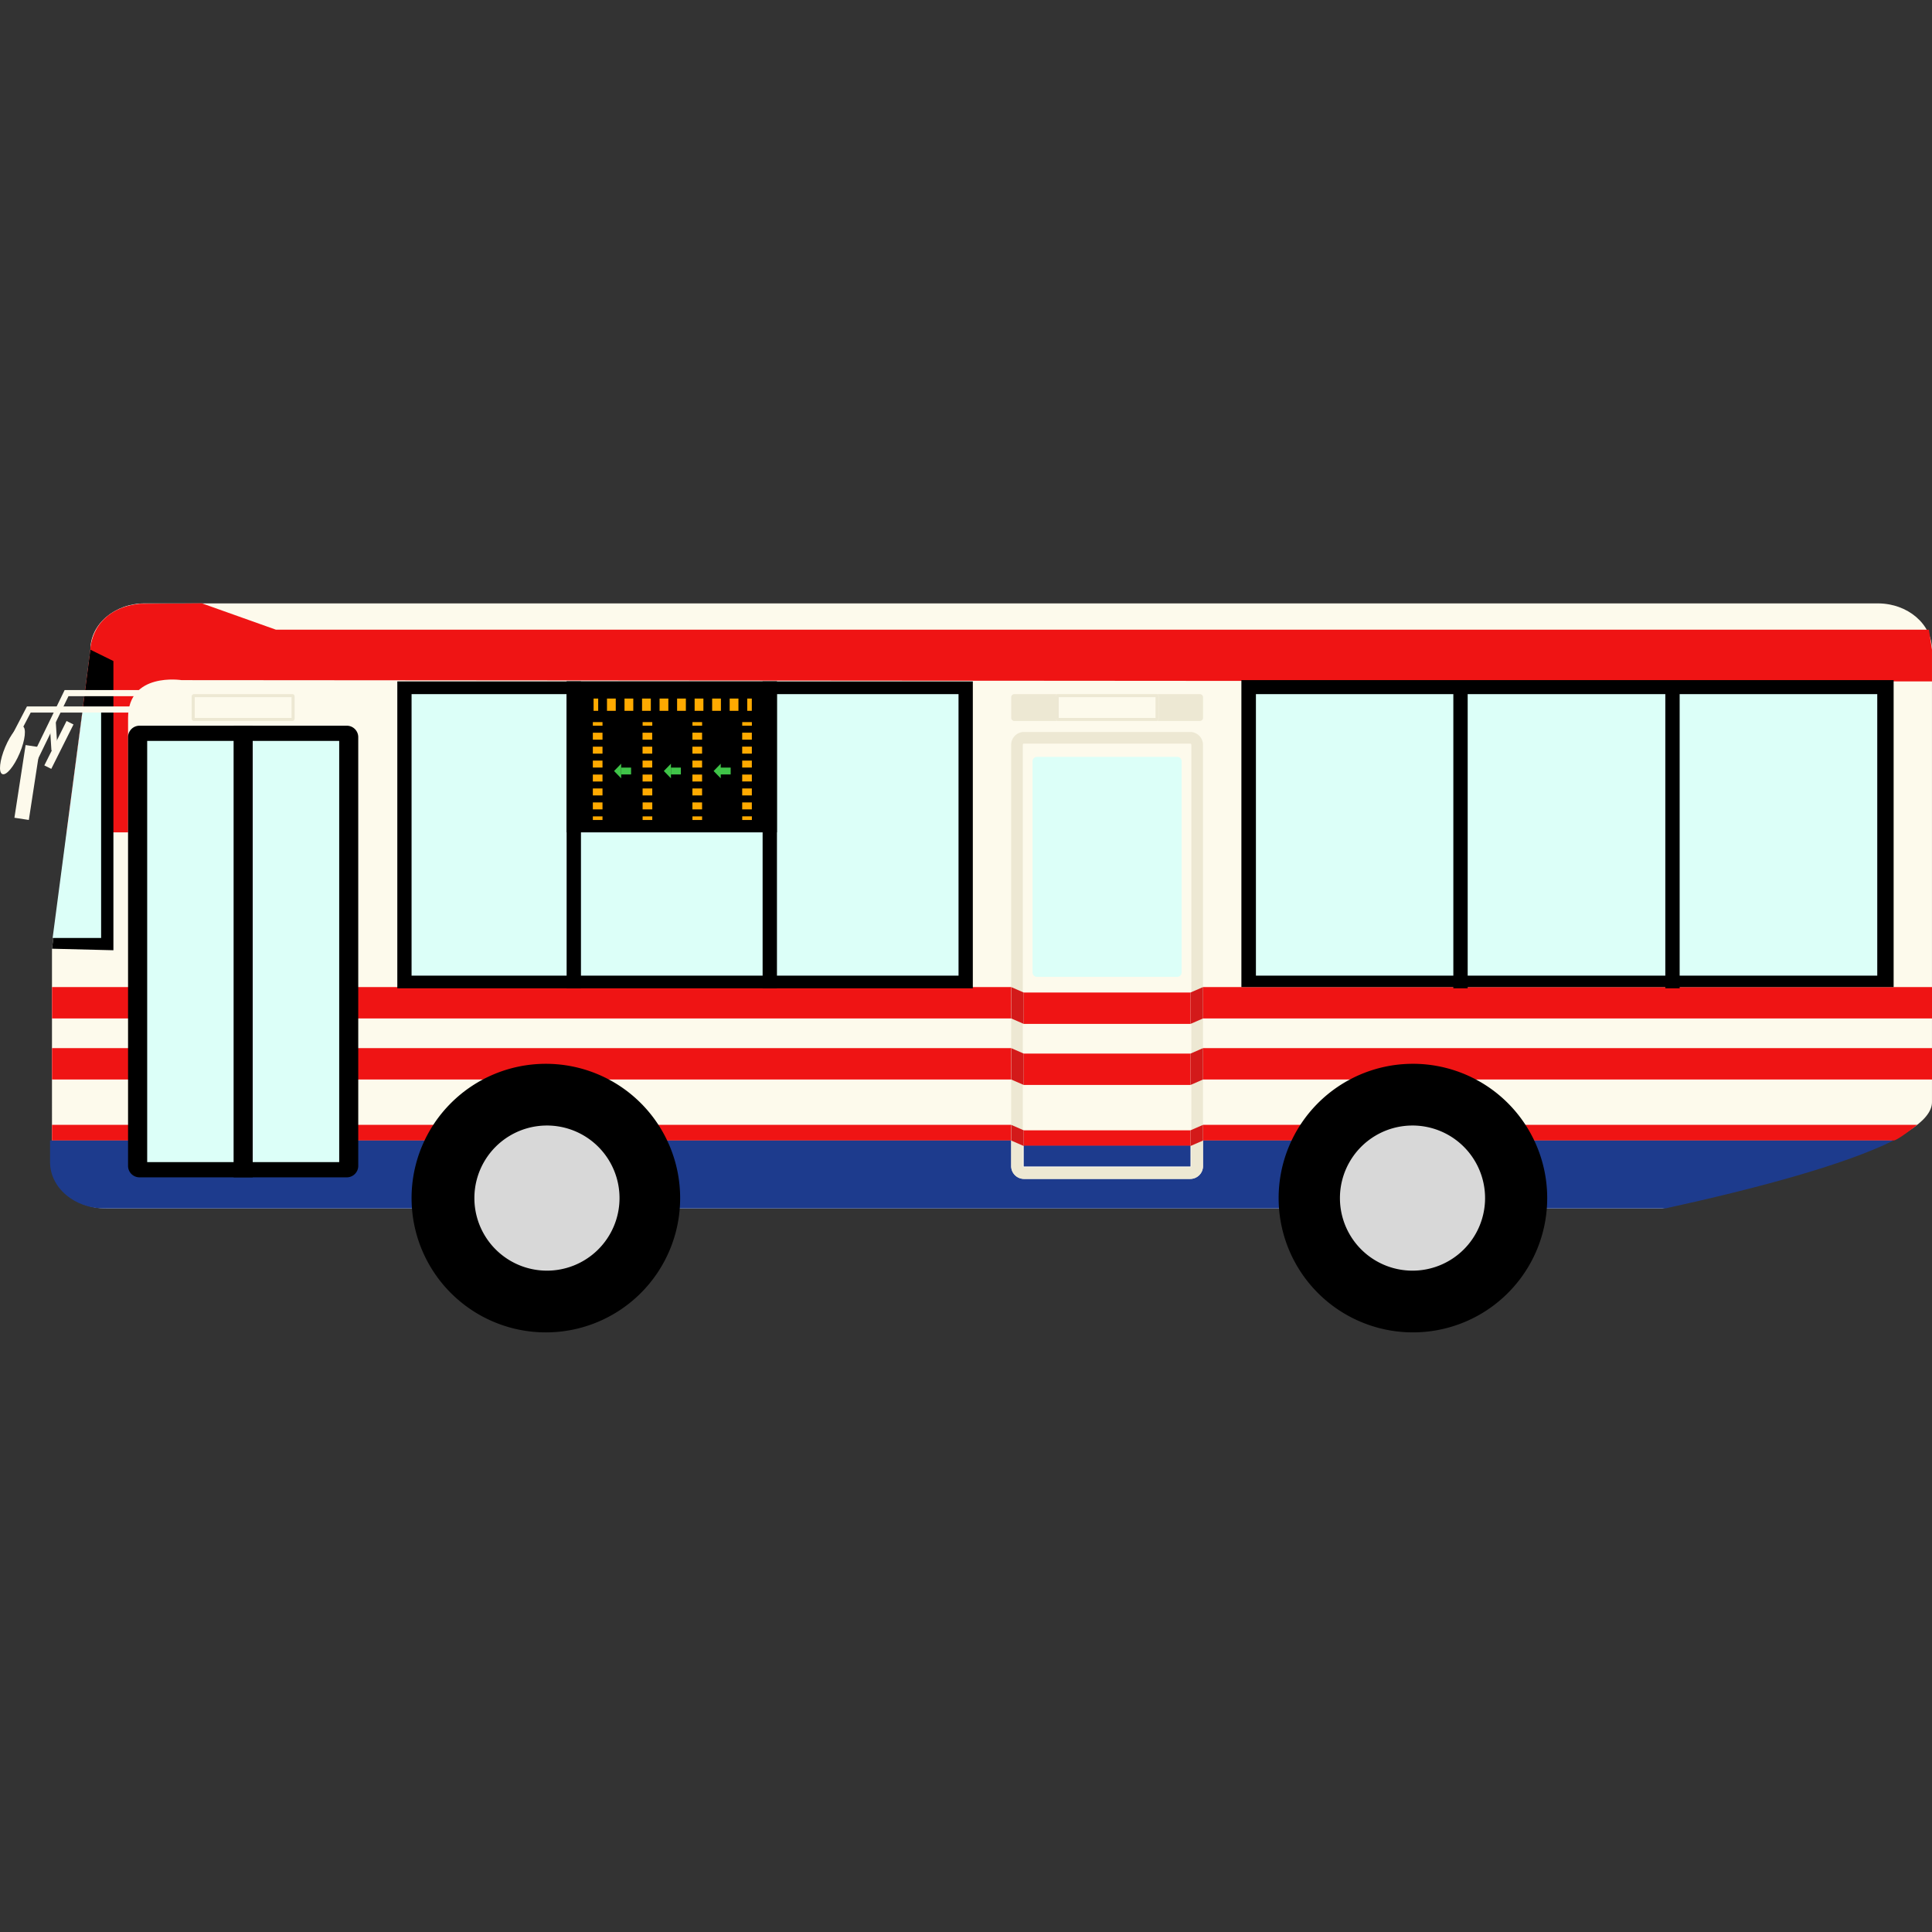 <svg xmlns="http://www.w3.org/2000/svg" width="114" height="114" fill="none" viewBox="0 0 114 114"><rect x="0" y="0" width="114" height="114" fill="#333333" stroke="none"/><g clip-path="url(#a)"><path fill="#FDFAEC" d="M98.096 71.305H6.266c-1.766 0-3.199-1.223-3.199-2.731V55.98l2.266-17.645c0-1.509 1.433-2.731 3.198-2.731h102.27c1.766 0 3.198 1.222 3.198 2.73v26.7c0 2.264-7.95 4.528-15.901 6.27h-.002"/><path fill="#EF1414" d="m8.262 35.634 3.662-.03 4.354 1.55h97.54l.181 1.183v1.87l-103.283-.075s-3.159-.498-3.159 2.228v6.755H3.926l1.407-10.778s.208-2.472 2.929-2.704M114 58.243H3.07v1.851H114v-1.85m0 3.602H3.07v1.85H114zm-2.264 5.453H3.069v-.926h110.059s-1.166.925-1.392.925"/><path fill="#1D3B8D" d="M2.954 68.572c0 1.508 1.433 2.731 3.199 2.731h92.12c5.277-1.155 10.509-2.543 13.461-4.006H2.954v1.275Z"/><path fill="#000" d="M20.463 42.821H8.231a.676.676 0 0 0-.675.676v25.297c0 .373.302.676.675.676h12.232a.676.676 0 0 0 .676-.676V43.497a.676.676 0 0 0-.676-.676"/><path fill="#DCFFF8" d="M20.015 43.718H8.685v24.854h11.33z"/><path fill="#FDFAEC" d="M70.23 43.191h-9.806a.757.757 0 0 0-.757.757v24.858c0 .418.339.757.757.757h9.805a.757.757 0 0 0 .757-.757V43.948a.757.757 0 0 0-.757-.757"/><path fill="#EDE8D3" d="M70.227 43.878a.07.07 0 0 1 .071.07v24.858a.07.07 0 0 1-.07.07h-9.806a.07.07 0 0 1-.07-.07V43.948c0-.04.032-.07.07-.07zm0-.687h-9.805a.757.757 0 0 0-.757.757v24.858c0 .418.339.757.757.757h9.805a.757.757 0 0 0 .757-.757V43.948a.757.757 0 0 0-.757-.757"/><path fill="#000" d="M57.404 40.206h-33.96v18.111h33.959v-18.11"/><path fill="#DCFFF8" d="M56.559 40.957H24.285v16.61H56.56z"/><path fill="#000" d="M111.736 40.132H73.25v18.11h38.486v-18.11M5.333 38.336l1.359.67V56.07l-3.623-.09 2.264-17.644m9.577 4.485h-1.126V69.47h1.127V42.82"/><path fill="#EF1414" d="M70.246 58.565h-9.84v1.851h9.84v-1.85m0 3.602h-9.84v1.85h9.84zm0 4.528h-9.84v.926h9.84z"/><path fill="#1D3B8D" d="M70.246 67.602h-9.84v1.227h9.84z"/><path fill="#DCFFF8" d="M61.187 44.66h8.278a.26.26 0 0 1 .26.261V57.38a.26.26 0 0 1-.26.26h-8.278a.26.26 0 0 1-.261-.26V44.92a.26.26 0 0 1 .26-.26"/><path fill="#D31A1A" d="m70.987 58.243-.74.322v1.852l.74-.323v-1.85m0 3.602-.74.322v1.851l.74-.322v-1.851m0 4.527-.74.322v.926l.74-.322zm-11.32-8.13.739.322v1.852l-.739-.323v-1.85m0 3.602.739.322v1.851l-.739-.322v-1.851m0 4.527.739.322v.926l-.739-.322z"/><path fill="#DCFFF8" d="M110.77 40.957H74.107v16.61h36.663z"/><path fill="#000" d="M34.28 40.206h-.845v18.111h.845v-18.11m11.565-.001h-.846v18.111h.846v-18.11"/><path fill="#000" d="M45.842 40.206H33.435v8.907h12.407zm40.76 0h-.846v18.111h.846v-18.11m12.508-.001h-.846v18.111h.846v-18.11"/><path fill="#EDE8D3" d="M70.8 40.957H59.854a.187.187 0 0 0-.187.187v1.211c0 .103.084.187.186.187H70.8a.187.187 0 0 0 .186-.187v-1.211a.187.187 0 0 0-.186-.187"/><path fill="#FDFAEC" d="M68.229 40.957h-5.803a.136.136 0 0 0-.136.136v1.313c0 .075.06.136.136.136h5.803a.136.136 0 0 0 .136-.136v-1.313a.136.136 0 0 0-.136-.136"/><path fill="#EDE8D3" d="M68.183 41.138v1.223h-5.712v-1.223zm.046-.181h-5.803a.137.137 0 0 0-.136.136v1.313c0 .074.062.136.136.136h5.803a.137.137 0 0 0 .136-.136v-1.313a.137.137 0 0 0-.136-.136"/><path fill="#FDFAEC" d="M17.25 40.957h-5.804a.136.136 0 0 0-.136.136v1.313c0 .075.061.136.136.136h5.803a.136.136 0 0 0 .136-.136v-1.313a.136.136 0 0 0-.136-.136"/><path fill="#EDE8D3" d="M17.204 41.138v1.223h-5.712v-1.223zm.045-.181h-5.803a.137.137 0 0 0-.136.136v1.313c0 .074.062.136.136.136h5.803a.137.137 0 0 0 .136-.136v-1.313a.137.137 0 0 0-.136-.136"/><path fill="#FA0" d="M35.297 41.219h-.272v.724h.272zm8.276.724h-.518v-.724h.518zm-1.034 0h-.518v-.724h.518zm-1.034 0h-.518v-.724h.518zm-1.034 0h-.518v-.724h.518zm-1.034 0h-.518v-.724h.518zm-1.034 0h-.518v-.724h.518zm-1.035 0h-.518v-.724h.518zm-1.034 0h-.518v-.724h.518zm8.029-.724h-.272v.724h.271v-.724m.004 1.389h-.57v.214h.57zm-.002 5.15h-.57v-.411h.57v.41m0-.823h-.57v-.41h.57zm0-.822h-.57v-.41h.57v.41m0-.822h-.57v-.411h.57v.411m0-.822h-.57v-.411h.57v.41m0-.822h-.57v-.412h.57v.412m.002 4.525h-.57v.214h.57zm-2.937-5.562h-.57v.214h.57zm-.002 5.15h-.57v-.411h.57v.41m0-.823h-.57v-.41h.57zm0-.822h-.57v-.41h.57v.41m0-.822h-.57v-.411h.57v.411m0-.822h-.57v-.411h.57v.41m0-.822h-.57v-.412h.57v.412m.002 4.525h-.57v.214h.57zm-2.939-5.562h-.571v.214h.57v-.214m.001 5.15h-.571v-.411h.57v.41m0-.823h-.571v-.41h.57v.41m0-.822h-.571v-.41h.57v.41m0-.822h-.571v-.411h.57v.411m0-.822h-.571v-.411h.57v.41m0-.822h-.571v-.412h.57v.412m.006 4.525h-.571v.214h.57v-.214m-2.937-5.562h-.57v.214h.57zm0 5.15h-.57v-.411h.57v.41m0-.823h-.57v-.41h.57zm0-.822h-.57v-.41h.57v.41m0-.822h-.57v-.411h.57v.411m0-.822h-.57v-.411h.57v.41m0-.822h-.57v-.412h.57v.412m0 4.525h-.57v.214h.57z"/><path fill="#3FC448" d="M43.115 45.292h-.587v.406h.587zm-1.007.203.42.43v-.861l-.42.43m-1.932-.202h-.587v.406h.587z"/><path fill="#3FC448" d="m39.17 45.495.42.43v-.861l-.42.43m-1.932-.202h-.587v.406h.587z"/><path fill="#3FC448" d="m36.233 45.495.419.43v-.861l-.419.43"/><path fill="#DCFFF8" d="M4.88 41.865h1.087v13.48H3.105l1.775-13.48"/><path fill="#EF1414" d="M5.334 38.336s0-2.39 2.929-2.703l3.662-.029"/><path fill="#000" d="M32.209 78.619a7.924 7.924 0 1 0 0-15.848 7.924 7.924 0 0 0 0 15.848"/><path fill="#D8D8D8" d="M32.208 74.976a4.282 4.282 0 1 0 0-8.563 4.282 4.282 0 0 0 0 8.563"/><path fill="#000" d="M83.282 78.618a7.924 7.924 0 1 0 0-15.847 7.924 7.924 0 0 0 0 15.847"/><path fill="#D8D8D8" d="M83.281 74.976a4.282 4.282 0 1 0 0-8.563 4.282 4.282 0 0 0 0 8.563"/><path fill="#FDFAEC" d="m1.864 45.56-.326-.158 2.275-4.683h5.093v.362H4.039L1.864 45.56"/><path fill="#FDFAEC" d="m.895 43.8-.32-.166 1.015-1.95h7.038v.362H1.811zm1.466.294-.85-.131-.66 4.289.85.13.66-4.288"/><path fill="#FDFAEC" d="m4.337 42.748-.41-.205-1.311 2.62.41.205zm-3.175 1.693c.33-.78.407-1.495.17-1.595-.235-.1-.694.453-1.024 1.234-.33.782-.407 1.496-.171 1.596.236.1.695-.453 1.025-1.235"/><path fill="#FDFAEC" d="m3.287 42.532-.361.023.108 1.719.361-.023-.108-1.719"/></g><defs><clipPath id="a"><path fill="#fff" d="M0 35.605h114v43.014H0z"/></clipPath></defs></svg>